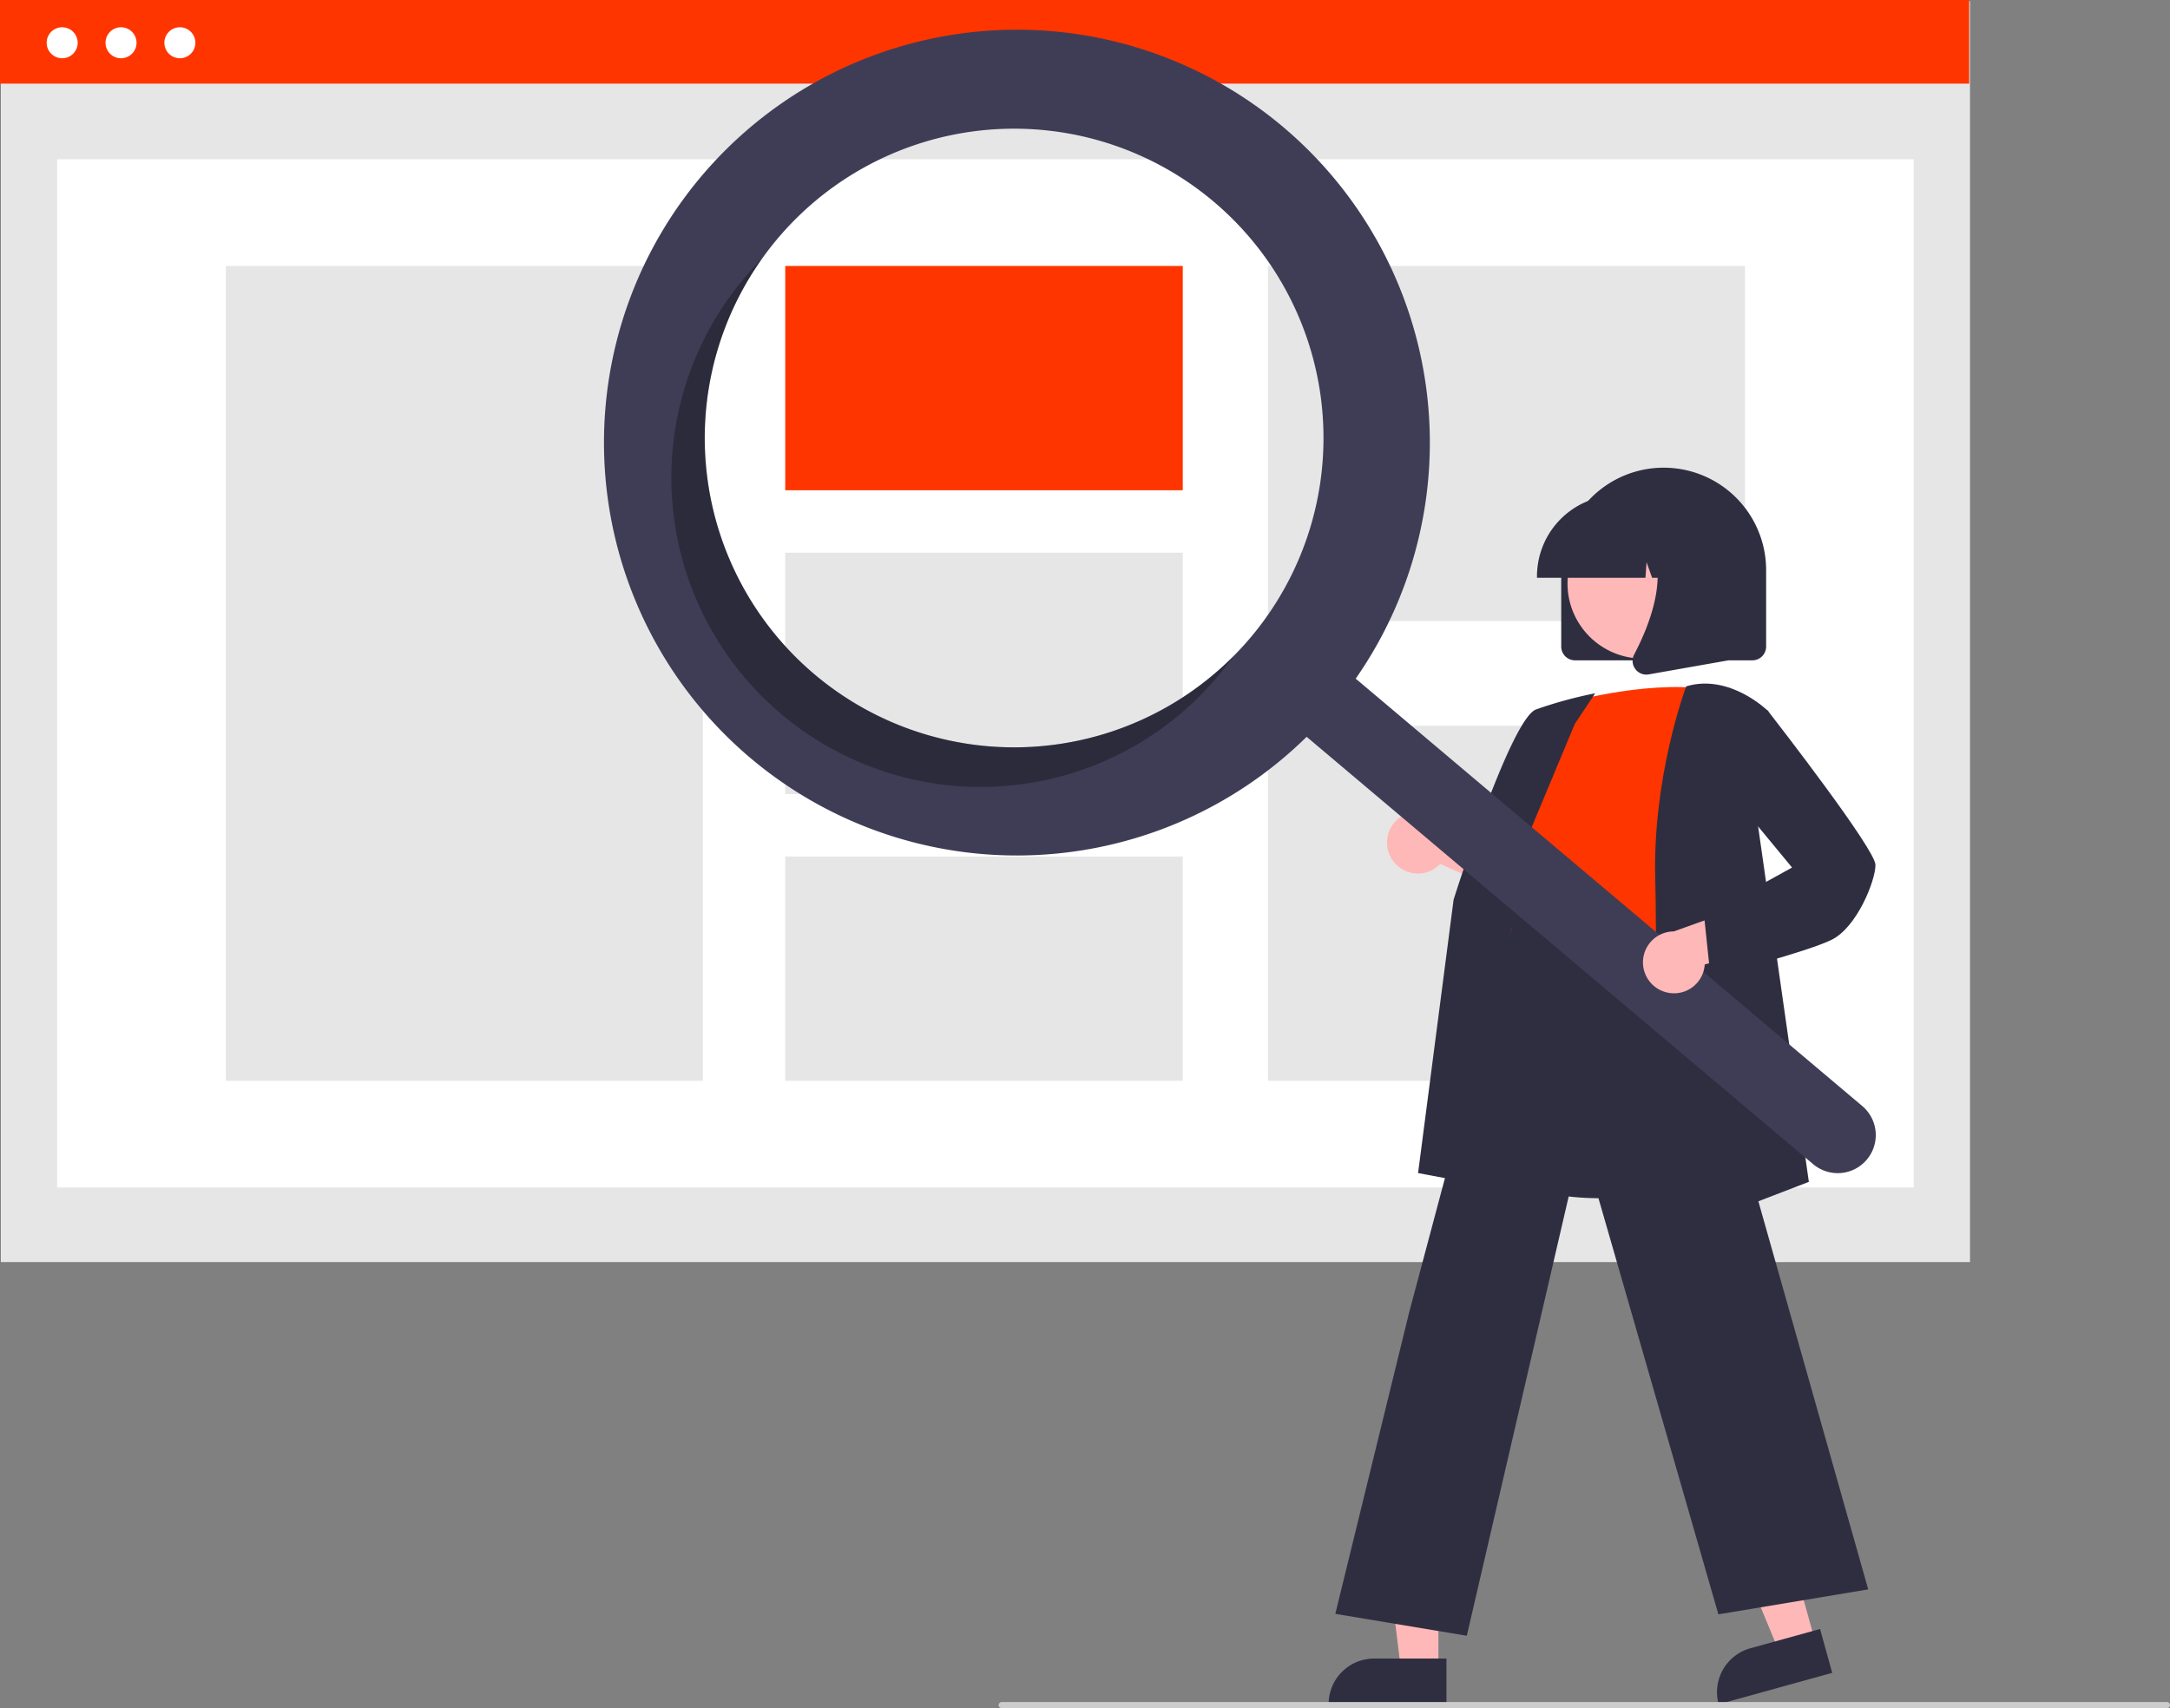 <?xml version="1.0" encoding="UTF-8"?>
<svg xmlns="http://www.w3.org/2000/svg" xmlns:xlink="http://www.w3.org/1999/xlink" data-name="Layer 1" width="709.533" height="558.594" viewBox="0 0 709.533 558.594">
  <rect x="0" y="0" width="709.533" height="558.594" fill="#808080" stroke="none"/>
  <rect x="0.275" y="0.365" width="643.862" height="412.358" fill="#e6e6e6"></rect>
  <rect x="18.686" y="52.085" width="607.039" height="336.243" fill="#fff"></rect>
  <rect width="643.862" height="27.354" fill="#ff3500"></rect>
  <circle cx="20.327" cy="13.985" r="5.07" fill="#fff"></circle>
  <circle cx="39.571" cy="13.985" r="5.07" fill="#fff"></circle>
  <circle cx="58.814" cy="13.985" r="5.07" fill="#fff"></circle>
  <rect x="73.844" y="86.973" width="155.981" height="266.467" fill="#e6e6e6"></rect>
  <rect x="256.75" y="86.973" width="129.984" height="73.348" fill="#ff3500"></rect>
  <rect x="256.75" y="180.747" width="129.984" height="78.919" fill="#e6e6e6"></rect>
  <rect x="256.75" y="280.092" width="129.984" height="73.348" fill="#e6e6e6"></rect>
  <rect x="414.587" y="86.973" width="155.981" height="116.125" fill="#e6e6e6"></rect>
  <rect x="414.587" y="237.315" width="155.981" height="116.125" fill="#e6e6e6"></rect>
  <path d="M755.712,382.143v-25a33.5,33.5,0,1,1,67,0v25a4.505,4.505,0,0,1-4.5,4.5h-58A4.505,4.505,0,0,1,755.712,382.143Z" transform="translate(-245.234 -170.703)" fill="#2f2e41"></path>
  <polygon points="593.514 536.786 581.698 540.056 563.462 496.038 580.901 491.212 593.514 536.786" fill="#ffb8b8"></polygon>
  <path d="M819.385,708.282h23.644a0,0,0,0,1,0,0v14.887a0,0,0,0,1,0,0H804.498a0,0,0,0,1,0,0v0A14.887,14.887,0,0,1,819.385,708.282Z" transform="translate(-406.293 74.945) rotate(-15.47)" fill="#2f2e41"></path>
  <polygon points="470.328 545.875 458.068 545.875 452.235 498.587 470.33 498.587 470.328 545.875" fill="#ffb8b8"></polygon>
  <path d="M449.311,542.372h23.644a0,0,0,0,1,0,0v14.887a0,0,0,0,1,0,0H434.424a0,0,0,0,1,0,0v0A14.887,14.887,0,0,1,449.311,542.372Z" fill="#2f2e41"></path>
  <path d="M700.778,452.301a10.056,10.056,0,0,0,15.392.917l32.59,14.658L745.796,449.545l-30.494-11.109a10.11,10.11,0,0,0-14.524,13.865Z" transform="translate(-245.234 -170.703)" fill="#ffb8b8"></path>
  <path d="M768.492,562.539c-10.239,0-20.839-1.525-29.749-6.062a38.416,38.416,0,0,1-19.709-23.565c-4.642-14.699,1.211-29.14,6.871-43.105,3.508-8.654,6.821-16.827,7.68-24.884l.3-2.86c1.339-12.848,2.495-23.943,8.897-28.105,3.318-2.157,7.78-2.28,13.641-.377l55.045,17.881-2.024,104.49-.334.112C808.823,556.161,789.418,562.539,768.492,562.539Z" transform="translate(-245.234 -170.703)" fill="#2f2e41"></path>
  <path d="M755.462,401.051s27-8,48-5c0,0-12,66-8,88s-69.5,8.5-54.5-12.5l5-25s-10-10-1-22Z" transform="translate(-245.234 -170.703)" fill="#ff3500"></path>
  <path d="M742.182,560.558l-33.276-6.239,11.618-89.407c.781-2.496,18.778-59.143,26.952-62.208a139.517,139.517,0,0,1,18.166-5.047l1.184-.237-6.672,10.009-26.564,63.654Z" transform="translate(-245.234 -170.703)" fill="#2f2e41"></path>
  <path d="M724.843,705.622l-42.995-7.166,24.128-98.524,35.903-134.737.354,2.393c.028.178,3.382,17.78,53.151,9.97l.438-.068.121.426,60.152,212.538-48.99,8.165L762.422,543.551Z" transform="translate(-245.234 -170.703)" fill="#2f2e41"></path>
  <path d="M784.436,577.29l.027-.756c.03-.84,2.988-84.373,2-117.967-.991-33.709,9.922-62.901,10.032-63.192l.089-.234.241-.069c14.12-4.034,26.369,8.005,26.491,8.127l.172.172-4.021,33.176,17.216,120.642Z" transform="translate(-245.234 -170.703)" fill="#2f2e41"></path>
  <circle cx="537.095" cy="190.797" r="24.561" fill="#ffb8b8"></circle>
  <path d="M747.787,359.143a26.53,26.53,0,0,1,26.5-26.5h5a26.53,26.53,0,0,1,26.5,26.5v.5H795.22l-3.604-10.092-.721,10.092h-5.461l-1.818-5.092-.364,5.092H747.787Z" transform="translate(-245.234 -170.703)" fill="#2f2e41"></path>
  <path d="M779.911,389.454a4.433,4.433,0,0,1-.352-4.707c5.299-10.078,12.717-28.7,2.87-40.185l-.708-.825h28.587V386.658l-25.969,4.582a4.596,4.596,0,0,1-.796.07A4.482,4.482,0,0,1,779.911,389.454Z" transform="translate(-245.234 -170.703)" fill="#2f2e41"></path>
  <path d="M664.814,212.249a135.02,135.02,0,1,0,7.655,199.403L838.087,551.4a12.442,12.442,0,0,0,16.066-19.003l-.018-.015L688.516,392.634A135.027,135.027,0,0,0,664.814,212.249ZM654.137,379.177a101.158,101.158,0,1,1-12.077-142.548l0,0A101.158,101.158,0,0,1,654.137,379.177Z" transform="translate(-245.234 -170.703)" fill="#3f3d56"></path>
  <path d="M511.589,391.254a101.163,101.163,0,0,1-17.166-135.989q-2.901,2.922-5.609,6.12A101.158,101.158,0,1,0,643.438,391.856q2.702-3.202,5.089-6.559A101.163,101.163,0,0,1,511.589,391.254Z" transform="translate(-245.234 -170.703)" opacity="0.3" style="isolation:isolate"></path>
  <path d="M790.214,495.239a10.056,10.056,0,0,0,12.424-9.133l34.433-9.557L823.074,464.346l-30.552,10.947A10.11,10.11,0,0,0,790.214,495.239Z" transform="translate(-245.234 -170.703)" fill="#ffb8b8"></path>
  <path d="M804.526,490.18,802.43,470.274l28.762-15.869-18.752-22.7L815.5,406.205l7.62-3.266.237.305c3.593,4.62,35.105,45.281,35.105,50.307,0,5.163-6.029,20.323-14.276,24.447-7.956,3.978-37.831,11.709-39.099,12.037Z" transform="translate(-245.234 -170.703)" fill="#2f2e41"></path>
  <path d="M953.766,729.297h-381a1,1,0,1,1,0-2h381a1,1,0,0,1,0,2Z" transform="translate(-245.234 -170.703)" fill="#ccc"></path>
</svg>
